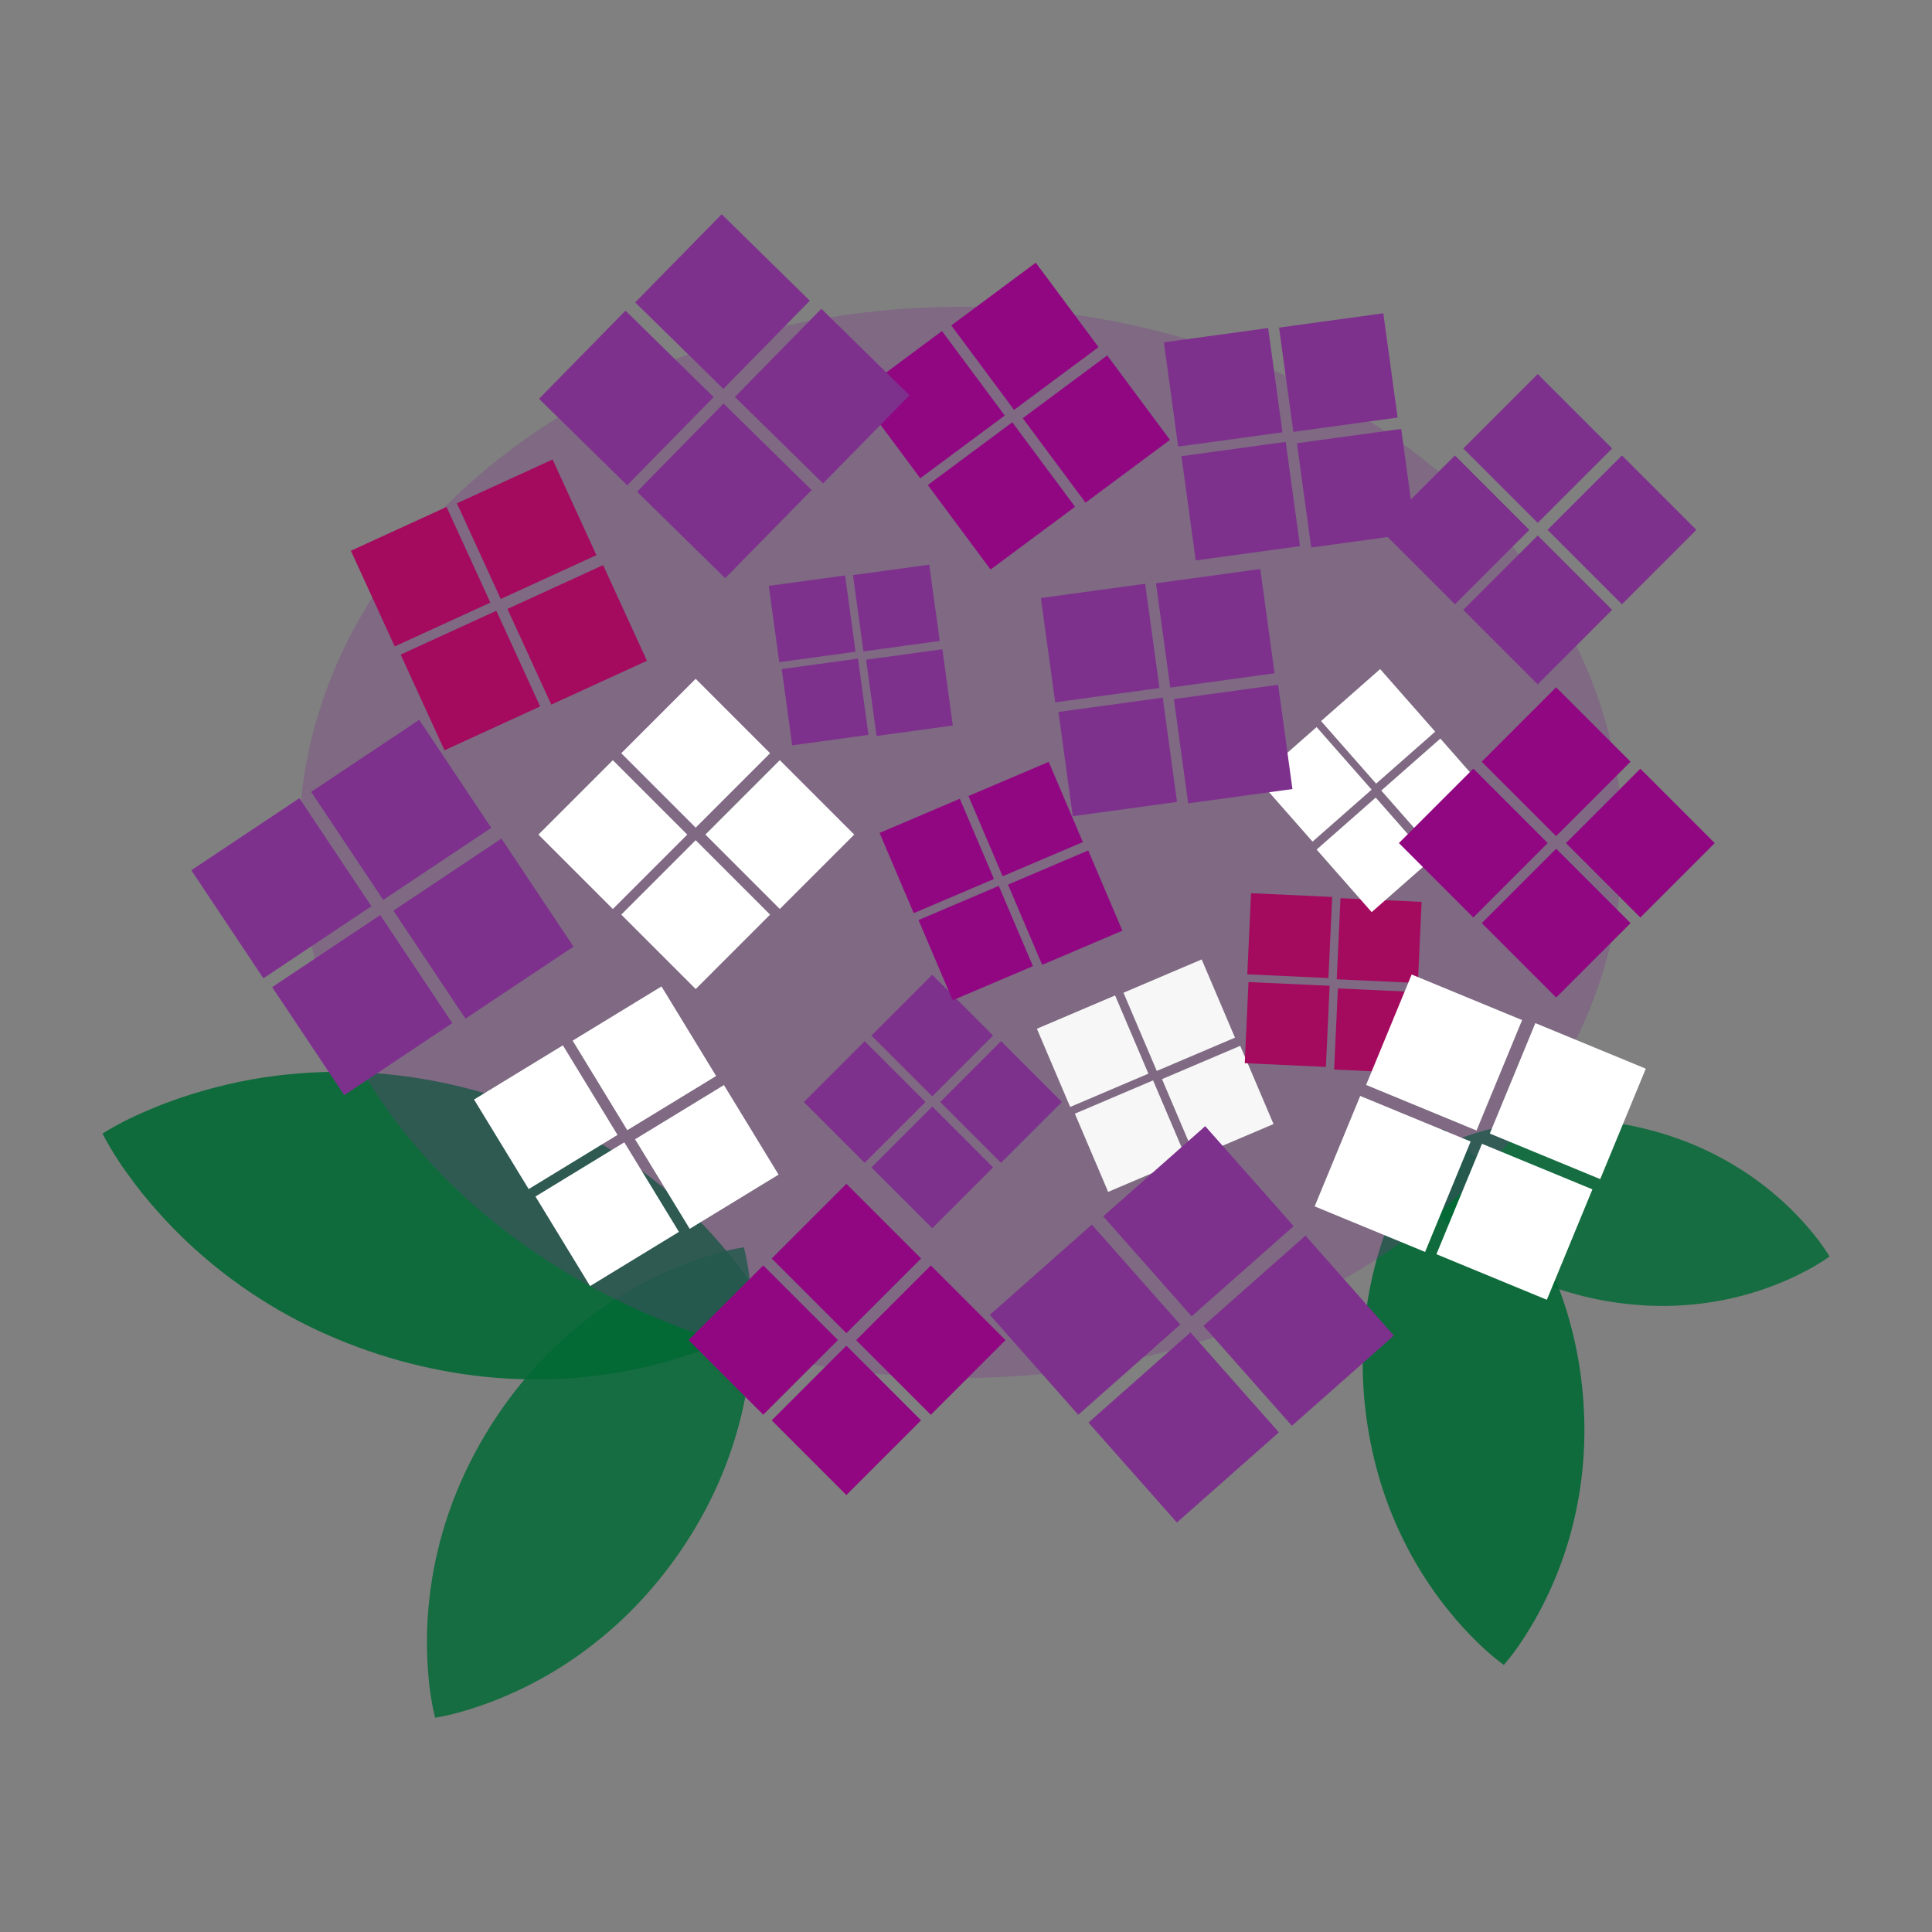 <?xml version="1.0" encoding="UTF-8"?><svg id="_レイヤー_1" xmlns="http://www.w3.org/2000/svg" viewBox="0 0 300 300"><rect x="0" y="0" width="300" height="300" fill="#808080" stroke="none"/><defs><style>.cls-1{fill:#f7f7f7;}.cls-2{fill:#fff;}.cls-3,.cls-4{fill:#7e308d;}.cls-5{fill:#910782;}.cls-6{fill:#a40b5e;}.cls-7{opacity:.88;}.cls-7,.cls-8{fill:#006934;}.cls-8{opacity:.83;}.cls-4{opacity:.28;}</style></defs><path class="cls-7" d="m15.91,176.02c2.8-1.74,5.47-2.97,8.09-4.04,2.63-1.1,5.18-1.92,7.71-2.66,5.05-1.43,9.93-2.27,14.69-2.64,9.52-.76,18.54.27,27.21,2.6,8.66,2.37,16.94,6.09,24.74,11.59,3.9,2.74,7.67,5.97,11.28,9.78,1.79,1.94,3.57,3.96,5.27,6.25,1.7,2.27,3.37,4.69,4.88,7.64-2.81,1.75-5.48,2.99-8.1,4.07-2.63,1.1-5.18,1.93-7.72,2.69-5.05,1.43-9.93,2.28-14.69,2.65-9.51.75-18.54-.28-27.19-2.66-8.64-2.42-16.93-6.14-24.72-11.65-3.9-2.75-7.67-5.97-11.28-9.77-1.8-1.94-3.57-3.94-5.27-6.23-1.71-2.26-3.37-4.68-4.89-7.6Z"/><path class="cls-8" d="m67.56,266.71c-.64-2.6-.93-4.96-1.1-7.25-.19-2.3-.19-4.48-.13-6.62.16-4.25.73-8.23,1.63-12,1.79-7.54,4.84-14.24,8.81-20.35,3.99-6.09,8.93-11.56,15.13-16.2,3.09-2.33,6.52-4.43,10.36-6.26,1.95-.9,3.95-1.77,6.14-2.5,2.17-.75,4.46-1.43,7.11-1.86.65,2.61.94,4.97,1.12,7.27.2,2.31.19,4.48.15,6.63-.16,4.25-.72,8.24-1.62,12-1.8,7.53-4.85,14.24-8.85,20.32-4.03,6.07-8.96,11.54-15.17,16.18-3.09,2.33-6.52,4.43-10.36,6.27-1.94.9-3.94,1.77-6.12,2.51-2.17.75-4.45,1.43-7.09,1.88Z"/><path class="cls-7" d="m233.51,258.53c-2.06-1.52-3.72-3.09-5.25-4.67-1.55-1.58-2.88-3.19-4.15-4.8-2.48-3.23-4.5-6.51-6.14-9.84-3.3-6.65-5.15-13.46-5.96-20.39-.79-6.93-.49-13.99,1.23-21.2.85-3.61,2.1-7.26,3.81-10.96.89-1.86,1.83-3.72,2.99-5.6,1.14-1.88,2.42-3.78,4.1-5.73,2.08,1.52,3.74,3.09,5.27,4.67,1.56,1.58,2.89,3.19,4.16,4.8,2.49,3.23,4.51,6.51,6.15,9.84,3.28,6.65,5.14,13.46,5.92,20.4.75,6.94.45,13.99-1.28,21.21-.86,3.61-2.1,7.26-3.8,10.96-.88,1.85-1.82,3.72-2.98,5.6-1.14,1.88-2.4,3.78-4.08,5.72Z"/><path class="cls-8" d="m284.09,195.1c-1.69,1.21-3.32,2.1-4.92,2.88-1.61.8-3.18,1.43-4.74,2-3.11,1.11-6.15,1.85-9.13,2.28-5.96.88-11.68.61-17.23-.49-5.55-1.12-10.92-3.12-16.06-6.25-2.57-1.56-5.08-3.43-7.51-5.68-1.21-1.15-2.41-2.34-3.58-3.71-1.17-1.35-2.32-2.81-3.4-4.6,1.69-1.22,3.32-2.12,4.92-2.91,1.61-.81,3.18-1.43,4.74-2.02,3.12-1.11,6.16-1.86,9.13-2.29,5.96-.87,11.68-.61,17.22.53,5.54,1.16,10.91,3.14,16.05,6.29,2.57,1.56,5.08,3.43,7.51,5.67,1.21,1.14,2.41,2.33,3.58,3.7,1.17,1.35,2.32,2.8,3.4,4.58Z"/><ellipse class="cls-4" cx="149.19" cy="130.81" rx="102.76" ry="83.17"/><rect class="cls-3" x="52.23" y="115.67" width="20.16" height="20.16" transform="translate(-59.31 55.71) rotate(-33.7)"/><rect class="cls-3" x="46.17" y="145.98" width="20.16" height="20.16" transform="translate(-77.14 57.45) rotate(-33.7)"/><rect class="cls-3" x="64.99" y="134.11" width="20.16" height="20.16" transform="translate(-67.39 65.89) rotate(-33.7)"/><rect class="cls-3" x="33.62" y="127.84" width="20.16" height="20.16" transform="translate(-69.19 47.43) rotate(-33.7)"/><rect class="cls-3" x="138.09" y="154.13" width="13.35" height="13.35" transform="translate(-71.31 149.46) rotate(-45)"/><rect class="cls-3" x="138.09" y="174.6" width="13.35" height="13.35" transform="translate(-85.78 155.46) rotate(-45)"/><rect class="cls-3" x="148.77" y="164.45" width="13.35" height="13.35" transform="translate(-75.48 160.03) rotate(-45)"/><rect class="cls-3" x="127.59" y="164.45" width="13.35" height="13.35" transform="translate(-81.68 145.06) rotate(-45)"/><rect class="cls-5" x="152.5" y="120.4" width="13.54" height="13.54" transform="translate(-37.09 72.56) rotate(-23.06)"/><rect class="cls-5" x="144.74" y="139.66" width="13.54" height="13.54" transform="translate(-45.25 71.06) rotate(-23.06)"/><rect class="cls-5" x="158.64" y="134.16" width="13.54" height="13.54" transform="translate(-41.99 76.06) rotate(-23.06)"/><rect class="cls-5" x="138.7" y="126.13" width="13.54" height="13.54" transform="translate(-40.44 67.61) rotate(-23.06)"/><rect class="cls-1" x="176.52" y="151.03" width="13.2" height="13.2" transform="translate(-47.12 84.33) rotate(-23.06)"/><rect class="cls-1" x="168.96" y="169.81" width="13.2" height="13.2" transform="translate(-55.07 82.87) rotate(-23.06)"/><rect class="cls-1" x="182.5" y="164.44" width="13.2" height="13.2" transform="translate(-51.89 87.75) rotate(-23.06)"/><rect class="cls-1" x="163.07" y="156.62" width="13.2" height="13.2" transform="translate(-50.38 79.51) rotate(-23.06)"/><rect class="cls-6" x="207.84" y="139.76" width="12.61" height="12.61" transform="translate(6.97 -9.72) rotate(2.64)"/><rect class="cls-6" x="193.56" y="152.79" width="12.61" height="12.61" transform="translate(7.55 -9.05) rotate(2.64)"/><rect class="cls-6" x="207.44" y="153.78" width="12.61" height="12.61" transform="translate(7.61 -9.69) rotate(2.64)"/><rect class="cls-6" x="193.95" y="138.99" width="12.61" height="12.61" transform="translate(6.92 -9.08) rotate(2.64)"/><rect class="cls-2" x="216.88" y="117.47" width="12.94" height="12.22" transform="translate(168.6 -125.74) rotate(48.66)"/><rect class="cls-2" x="197.66" y="115.69" width="12.94" height="12.22" transform="translate(160.74 -111.92) rotate(48.66)"/><rect class="cls-2" x="206.84" y="126.63" width="12.94" height="12.22" transform="translate(172.07 -115.09) rotate(48.66)"/><rect class="cls-2" x="207.54" y="106.68" width="12.94" height="12.22" transform="translate(157.32 -122.39) rotate(48.66)"/><rect class="cls-3" x="180.54" y="89.4" width="16.34" height="16.34" transform="translate(-11.51 26.54) rotate(-7.81)"/><rect class="cls-3" x="165.39" y="109.37" width="16.34" height="16.34" transform="translate(-14.36 24.67) rotate(-7.81)"/><rect class="cls-3" x="183.31" y="107.37" width="16.34" height="16.34" transform="translate(-13.92 27.09) rotate(-7.81)"/><rect class="cls-3" x="162.66" y="91.69" width="16.34" height="16.34" transform="translate(-11.98 24.13) rotate(-7.81)"/><rect class="cls-3" x="133.21" y="88.45" width="11.95" height="11.95" transform="translate(-11.54 19.78) rotate(-7.81)"/><rect class="cls-3" x="122.14" y="103.04" width="11.95" height="11.95" transform="translate(-13.62 18.41) rotate(-7.81)"/><rect class="cls-3" x="135.24" y="101.58" width="11.95" height="11.95" transform="translate(-13.3 20.18) rotate(-7.81)"/><rect class="cls-3" x="120.14" y="90.12" width="11.95" height="11.95" transform="translate(-11.89 18.02) rotate(-7.81)"/><rect class="cls-5" x="150.98" y="44.04" width="16.34" height="16.34" transform="translate(.26 105.22) rotate(-36.61)"/><rect class="cls-5" x="147.33" y="68.83" width="16.34" height="16.34" transform="translate(-15.24 107.93) rotate(-36.61)"/><rect class="cls-5" x="162.07" y="58.45" width="16.34" height="16.34" transform="translate(-6.14 114.67) rotate(-36.61)"/><rect class="cls-5" x="136.42" y="54.66" width="16.34" height="16.34" transform="translate(-8.95 98.63) rotate(-36.61)"/><rect class="cls-3" x="199.64" y="49.69" width="16.34" height="16.34" transform="translate(-5.93 28.77) rotate(-7.81)"/><rect class="cls-3" x="184.49" y="69.65" width="16.34" height="16.34" transform="translate(-8.79 26.9) rotate(-7.81)"/><rect class="cls-3" x="202.42" y="67.65" width="16.34" height="16.34" transform="translate(-8.35 29.31) rotate(-7.81)"/><rect class="cls-3" x="181.76" y="51.98" width="16.34" height="16.34" transform="translate(-6.41 26.36) rotate(-7.81)"/><rect class="cls-3" x="102.61" y="37.25" width="19.17" height="19.17" transform="translate(.19 94.12) rotate(-45.55)"/><rect class="cls-3" x="102.89" y="66.65" width="19.17" height="19.17" transform="translate(-20.71 103.13) rotate(-45.55)"/><rect class="cls-3" x="118.09" y="51.93" width="19.17" height="19.17" transform="translate(-5.65 109.57) rotate(-45.55)"/><rect class="cls-3" x="87.67" y="52.22" width="19.17" height="19.17" transform="translate(-14.97 87.94) rotate(-45.55)"/><rect class="cls-2" x="99.85" y="108.79" width="16.34" height="16.34" transform="translate(-51.06 110.64) rotate(-45)"/><rect class="cls-2" x="99.85" y="133.85" width="16.34" height="16.34" transform="translate(-68.78 117.98) rotate(-45)"/><rect class="cls-2" x="112.92" y="121.42" width="16.34" height="16.34" transform="translate(-56.17 123.58) rotate(-45)"/><rect class="cls-2" x="86.99" y="121.42" width="16.34" height="16.34" transform="translate(-63.76 105.25) rotate(-45)"/><rect class="cls-2" x="91.98" y="156.2" width="16.16" height="16.29" transform="translate(-70.94 76.13) rotate(-31.38)"/><rect class="cls-2" x="86.21" y="180.4" width="16.16" height="16.29" transform="translate(-84.39 76.67) rotate(-31.38)"/><rect class="cls-2" x="101.67" y="171.51" width="16.16" height="16.29" transform="translate(-77.49 83.42) rotate(-31.38)"/><rect class="cls-2" x="76.67" y="165.34" width="16.16" height="16.29" transform="translate(-77.94 69.5) rotate(-31.38)"/><rect class="cls-6" x="73.61" y="74" width="16.34" height="16.34" transform="translate(-26.79 41.53) rotate(-24.61)"/><rect class="cls-6" x="64.88" y="97.49" width="16.34" height="16.34" transform="translate(-37.37 40.03) rotate(-24.61)"/><rect class="cls-6" x="81.46" y="90.4" width="16.34" height="16.34" transform="translate(-32.91 46.29) rotate(-24.61)"/><rect class="cls-6" x="57.15" y="81.37" width="16.34" height="16.34" transform="translate(-31.36 35.34) rotate(-24.61)"/><rect class="cls-3" x="230.61" y="61.47" width="16.34" height="16.34" transform="translate(20.69 189.24) rotate(-45)"/><rect class="cls-3" x="230.61" y="86.53" width="16.34" height="16.34" transform="translate(2.97 196.58) rotate(-45)"/><rect class="cls-3" x="243.68" y="74.11" width="16.34" height="16.34" transform="translate(15.59 202.18) rotate(-45)"/><rect class="cls-3" x="217.75" y="74.11" width="16.34" height="16.34" transform="translate(7.99 183.85) rotate(-45)"/><rect class="cls-5" x="233.47" y="110.11" width="16.34" height="16.34" transform="translate(-12.87 205.51) rotate(-45)"/><rect class="cls-5" x="233.47" y="135.17" width="16.34" height="16.34" transform="translate(-30.58 212.85) rotate(-45)"/><rect class="cls-5" x="246.54" y="122.75" width="16.34" height="16.34" transform="translate(-17.97 218.45) rotate(-45)"/><rect class="cls-5" x="220.61" y="122.75" width="16.34" height="16.34" transform="translate(-25.57 200.11) rotate(-45)"/><rect class="cls-2" x="214.95" y="154.15" width="18.55" height="18.55" transform="translate(-12.35 308.38) rotate(-67.58)"/><rect class="cls-2" x="225.87" y="180.42" width="18.55" height="18.55" transform="translate(-29.88 334.74) rotate(-67.58)"/><rect class="cls-2" x="234.16" y="161.69" width="18.55" height="18.55" transform="translate(-7.44 330.81) rotate(-67.58)"/><rect class="cls-2" x="206.97" y="173" width="18.55" height="18.55" transform="translate(-34.72 312.67) rotate(-67.58)"/><rect class="cls-3" x="175.52" y="179.27" width="21.14" height="20.72" transform="translate(-78.93 170.87) rotate(-41.49)"/><rect class="cls-3" x="173.23" y="211.29" width="21.14" height="20.72" transform="translate(-100.72 177.39) rotate(-41.49)"/><rect class="cls-3" x="191.09" y="196.27" width="21.14" height="20.72" transform="translate(-86.29 185.45) rotate(-41.49)"/><rect class="cls-3" x="157.92" y="194.57" width="21.14" height="20.72" transform="translate(-93.49 163.04) rotate(-41.49)"/><rect class="cls-5" x="123.23" y="187.22" width="16.4" height="16.4" transform="translate(-99.69 150.17) rotate(-45)"/><rect class="cls-5" x="123.23" y="212.36" width="16.4" height="16.4" transform="translate(-117.47 157.53) rotate(-45)"/><rect class="cls-5" x="136.34" y="199.89" width="16.4" height="16.4" transform="translate(-104.81 163.16) rotate(-45)"/><rect class="cls-5" x="110.32" y="199.89" width="16.4" height="16.4" transform="translate(-112.43 144.75) rotate(-45)"/></svg>